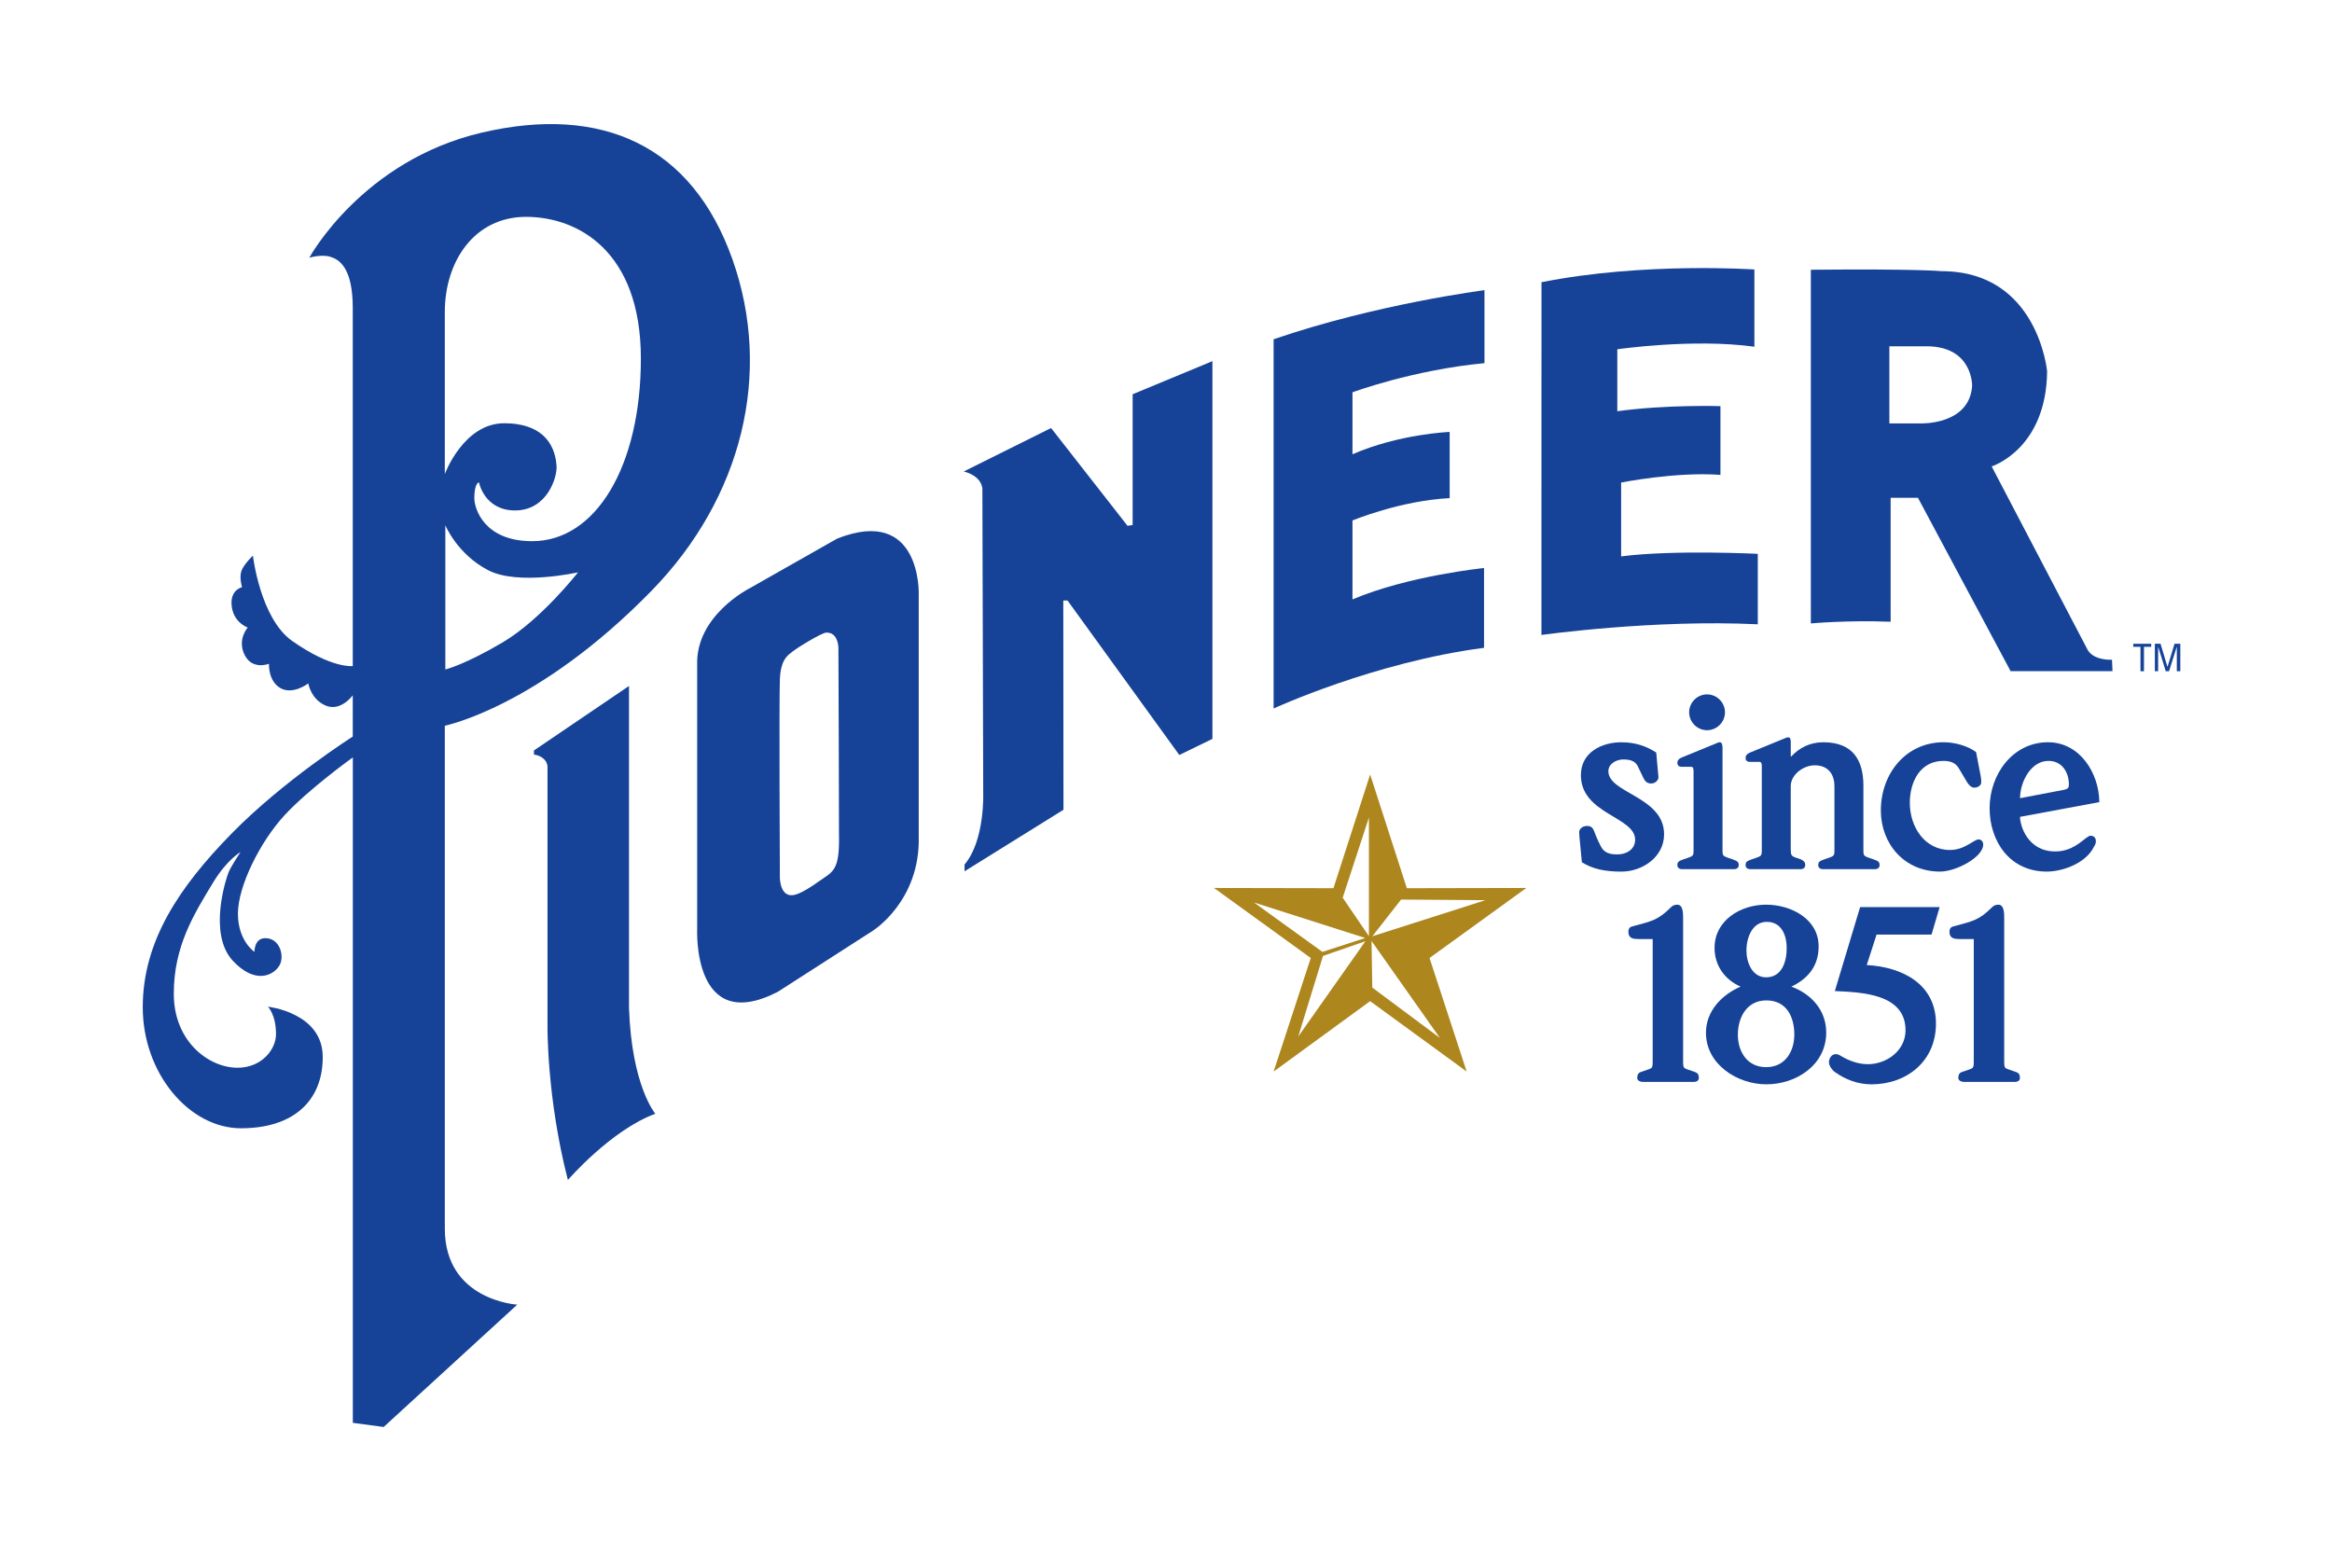 <?xml version="1.0" encoding="utf-8"?>
<!-- Generator: Adobe Illustrator 24.2.3, SVG Export Plug-In . SVG Version: 6.00 Build 0)  -->
<svg version="1.1" baseProfile="basic" id="Layer_1"
	 xmlns="http://www.w3.org/2000/svg" xmlns:xlink="http://www.w3.org/1999/xlink" x="0px" y="0px" width="342px" height="230px"
	 viewBox="0 0 342 230" xml:space="preserve">
<style type="text/css">
	.st0{fill:#164397;}
	.st1{fill:#AD861E;}
</style>
<g id="XMLID_25_">
	<path id="XMLID_26_" class="st0" d="M51.744,208.672v-97.593c0,0-6.459,4.626-10.024,8.494
		c-3.567,3.868-6.827,10.392-6.827,14.413c0,4.021,2.426,5.614,2.426,5.614
		s-0.058-2.01,1.593-2.01c2.147,0,2.846,2.646,2.078,3.983
		c-0.855,1.486-3.567,2.865-6.857-0.684c-3.641-3.925-0.987-12.061-0.606-12.972
		c0.378-0.91,1.744-2.958,1.744-2.958s-1.99,1.128-4.019,4.476
		c-2.807,4.628-5.766,9.331-5.766,16.309c0,6.98,5.111,10.848,9.357,10.848
		c3.567,0,5.634-2.72,5.634-4.92c0-2.883-1.184-4.03-1.184-4.03
		s8.039,0.853,8.039,7.378c0,6.522-4.398,10.45-11.984,10.45
		s-14.413-8.041-14.413-17.751c0-9.712,5.385-17.676,13.048-25.491
		c7.66-7.813,17.75-14.203,17.75-14.203v-6.055c0,0-1.744,2.428-3.945,1.518
		c-2.199-0.91-2.577-3.261-2.577-3.261s-2.276,1.744-4.096,0.682
		c-1.821-1.062-1.67-3.565-1.67-3.565s-2.429,0.986-3.567-1.29
		c-1.138-2.276,0.455-4.021,0.455-4.021s-2.048-0.683-2.35-3.11
		c-0.304-2.428,1.516-2.807,1.516-2.807s-0.455-1.442-0.077-2.428
		c0.381-0.987,1.67-2.2,1.67-2.2s1.064,9.219,5.766,12.517
		c5.84,4.096,8.875,3.678,8.875,3.678s0-46.536,0-52.529
		c0-5.993-2.048-7.131-3.337-7.509c-1.291-0.38-3.035,0.151-3.035,0.151
		s7.737-14.261,25.339-18.358c17.599-4.097,30.797,1.896,36.714,18.585
		c5.919,16.69,1.45,34.98-11.871,48.626
		c-16.645,17.053-30.307,19.782-30.307,19.782s0,68.216,0,73.755
		c0,10.543,10.621,11.149,10.621,11.149l-19.592,17.943L51.744,208.672z M73.959,62.072
		c5.015,0,7.435,2.523,7.663,6.297c0.101,1.667-1.393,6.466-6.048,6.492
		c-4.551,0.026-5.33-4.121-5.33-4.121s-0.683,0.056-0.683,2.332
		c0,1.441,1.365,6.296,8.494,6.296c9.333,0,15.932-10.999,15.932-26.779
		c0-15.778-9.256-20.785-16.842-20.785c-7.583,0-11.91,6.524-11.91,13.958
		c0,5.992,0,23.764,0,23.764S67.966,62.072,73.959,62.072z M65.312,77.036V98.185
		c0,0,2.846-0.683,8.42-3.982c5.637-3.335,11.038-10.264,11.038-10.264
		s-8.749,1.975-13.16-0.304C67.056,81.284,65.312,77.036,65.312,77.036z"/>
	<g id="XMLID_30_">
		<path id="XMLID_31_" class="st0" d="M78.305,110.062l13.941-9.46v47.178
			c0.373,11.455,3.86,15.563,3.86,15.563c-6.473,2.363-12.823,9.71-12.823,9.71
			c-3.112-12.077-2.988-22.534-2.988-22.534v-38.092
			c-0.091-1.197-1.308-1.701-1.985-1.755L78.305,110.062z"/>
		<path id="XMLID_32_" class="st0" d="M109.84,86.328l12.946-7.344
			c12.324-4.856,11.951,8.091,11.951,8.091v35.603
			c0.247,9.461-6.723,13.818-6.723,13.818l-13.944,8.962
			c-12.573,6.474-11.825-9.211-11.825-9.211V97.531
			C101.996,90.311,109.84,86.328,109.84,86.328z M114.372,128.653
			c0,0-0.036,3.426,2.517,2.48c1.004-0.372,2.111-1.097,3.158-1.842
			c2.111-1.5,3.12-1.482,2.994-7.03c0,0-0.058-26.487-0.082-27.21
			c-0.019-0.677-0.249-2.322-1.788-2.274c-0.666,0.02-4.42,2.307-5.026,2.847
			c-0.45,0.401-1.651,0.912-1.774,4.023
			C114.246,102.76,114.372,128.653,114.372,128.653z"/>
		<path id="XMLID_35_" class="st0" d="M141.333,69.149l12.812-6.375l11.213,14.342l0.748-0.124
			V57.82l11.702-4.854v55.396l-4.856,2.365l-16.393-22.656h-0.622l0.027,30.688
			l-14.509,9.022v-0.995c2.988-3.486,2.739-10.457,2.739-10.457l-0.123-44.691
			C143.823,69.647,141.333,69.149,141.333,69.149z"/>
		<path id="XMLID_36_" class="st0" d="M186.782,49.755c15.052-5.168,30.923-7.202,30.923-7.202
			v10.706c-10.52,0.995-19.359,4.276-19.359,4.276v9.087
			c6.849-2.987,14.254-3.279,14.254-3.279v9.71
			c-7.282,0.373-14.254,3.279-14.254,3.279v11.577
			c8.217-3.486,19.296-4.605,19.296-4.605v11.702
			c-16.181,2.116-30.86,8.902-30.86,8.902V49.755z"/>
		<path id="XMLID_37_" class="st0" d="M226.07,41.389c14.975-2.987,31.222-1.867,31.222-1.867
			v11.329c-8.963-1.245-20.105,0.373-20.105,0.373v9.087
			c7.219-0.995,15.126-0.747,15.126-0.747v10.084
			c-6.413-0.498-14.566,1.12-14.566,1.12v10.831
			c7.718-0.996,20.042-0.374,20.042-0.374v10.333
			c-15.249-0.746-31.729,1.562-31.729,1.562L226.07,41.389z"/>
		<path id="XMLID_38_" class="st0" d="M281.754,62.096c0,0,7.095,0.229,7.468-5.511
			c0,0,0.126-5.741-6.596-5.799h-5.541v11.31H281.754z M309.809,98.428h-14.945
			l-13.585-25.419h-4.008v18.175c-6.347-0.249-11.701,0.248-11.701,0.248V39.561
			c15.869-0.151,19.173,0.21,19.173,0.21c14.144,0,15.477,14.689,15.477,14.689
			c-0.123,11.453-8.132,13.942-8.132,13.942l14.081,26.916
			c0.91,1.594,3.564,1.441,3.564,1.441L309.809,98.428z"/>
	</g>
</g>
<path id="XMLID_78_" class="st1" d="M223.845,130.227l-17.522,0.035l-5.384-16.676l-5.382,16.676
	l-17.52-0.035l14.194,10.272l-5.446,16.653l14.153-10.325l14.158,10.325
	l-5.448-16.653L223.845,130.227z M183.909,132.361l16.309,5.205l-6.28,2.036
	L183.909,132.361z M190.394,152.016l3.633-11.823l6.216-2.156L190.394,152.016z
	 M200.76,137.3l-3.847-5.646l3.847-11.756V137.3z M205.473,131.929l12.368,0.09
	l-16.577,5.292L205.473,131.929z M211.172,152.225l-9.92-7.39l-0.11-6.832
	L211.172,152.225z"/>
<g id="XMLID_41_">
	<path id="XMLID_54_" class="st0" d="M315.486,94.414v0.447h-1.061v3.583h-0.513v-3.583h-1.061
		v-0.447H315.486z"/>
	<path id="XMLID_56_" class="st0" d="M316.501,98.444h-0.48v-4.03h0.831l1.016,3.382h0.011
		l1.027-3.382h0.848v4.03h-0.513v-3.583h-0.011l-1.128,3.583h-0.485l-1.105-3.583
		h-0.012V98.444z"/>
</g>
<g>
	<path class="st0" d="M231.629,122.679c0-0.216-0.036-0.433-0.036-0.648
		c0-0.323,0.324-0.899,1.188-0.899c0.612,0,0.864,0.359,1.044,0.863
		c0.216,0.612,0.864,2.124,1.224,2.556c0.54,0.648,1.332,0.756,2.16,0.756
		c1.296,0,2.592-0.72,2.592-2.159c0-3.384-7.955-3.744-7.955-9.466
		c0-3.384,3.096-4.823,5.939-4.823c2.052,0,3.672,0.575,5.111,1.512l0.288,3.203
		c0,0.108,0.036,0.252,0.036,0.433c0,0.359-0.396,0.899-1.08,0.899
		c-0.684,0-0.972-0.468-1.152-0.864l-0.792-1.655
		c-0.324-0.648-0.9-1.008-2.124-1.008c-1.008,0-2.196,0.611-2.196,1.728
		c0,3.239,8.171,3.708,8.171,9.25c0,3.348-3.204,5.472-6.263,5.472
		c-2.339,0-4.175-0.36-5.795-1.368L231.629,122.679z"/>
	<path class="st0" d="M248.37,113.284c0-0.539,0-0.827-0.396-0.827h-1.368
		c-0.396,0-0.612-0.217-0.612-0.576c0-0.54,0.468-0.72,0.828-0.864l4.823-1.979
		c0.18-0.072,0.36-0.18,0.576-0.18c0.36,0,0.396,0.54,0.396,0.827v15.118
		c0,0.612,0.072,0.756,0.828,1.008l0.648,0.217
		c0.72,0.252,0.9,0.396,0.9,0.863c0,0.433-0.396,0.576-0.576,0.576h-7.847
		c-0.18,0-0.576-0.144-0.576-0.576c0-0.468,0.18-0.611,0.9-0.863l0.648-0.217
		c0.756-0.252,0.828-0.396,0.828-1.008V113.284z M250.349,101.837
		c1.44,0,2.628,1.188,2.628,2.628c0,1.439-1.188,2.628-2.628,2.628
		s-2.627-1.188-2.627-2.628C247.722,103.025,248.909,101.837,250.349,101.837z"/>
	<path class="st0" d="M258.377,112.564c0-0.54,0-0.828-0.396-0.828h-1.368
		c-0.396,0-0.612-0.216-0.612-0.575c0-0.54,0.468-0.72,0.828-0.864l4.823-1.979
		c0.18-0.072,0.396-0.18,0.576-0.18c0.36,0,0.396,0.287,0.396,0.827v1.98
		h0.072c1.188-1.261,2.7-2.088,4.715-2.088c4.427,0,5.867,2.771,5.867,6.371
		v9.574c0,0.612,0.072,0.756,0.828,1.008l0.648,0.217
		c0.72,0.252,0.899,0.396,0.899,0.863c0,0.433-0.396,0.576-0.576,0.576h-7.847
		c-0.18,0-0.576-0.144-0.576-0.576c0-0.468,0.18-0.611,0.9-0.863l0.648-0.217
		c0.756-0.252,0.828-0.396,0.828-1.008v-9.501c0-1.8-0.972-3.061-2.879-3.061
		c-1.728,0-3.528,1.404-3.528,3.061v9.214c0,0.899,0.072,1.043,0.828,1.295
		l0.648,0.217c0.468,0.252,0.648,0.396,0.648,0.863
		c0,0.433-0.396,0.576-0.576,0.576h-7.595c-0.18,0-0.576-0.144-0.576-0.576
		c0-0.468,0.18-0.611,0.9-0.863l0.648-0.217
		c0.756-0.252,0.828-0.396,0.828-1.008V112.564z"/>
	<path class="st0" d="M290.487,113.86c0.072,0.324,0.072,0.612,0.072,0.9
		s-0.324,0.756-1.044,0.756c-0.648,0-1.116-0.937-1.368-1.368l-0.9-1.512
		c-0.504-0.828-1.332-1.044-2.232-1.044c-3.383,0-4.931,3.023-4.931,6.155
		c0,3.455,2.124,6.911,5.903,6.911c2.16,0,3.491-1.548,4.175-1.548
		c0.36,0,0.684,0.252,0.684,0.756c0,1.836-3.959,3.96-6.335,3.96
		c-5.219,0-8.675-4.068-8.675-8.963c0-5.363,3.635-10.006,9.215-10.006
		c1.583,0,3.492,0.504,4.751,1.439L290.487,113.86z"/>
	<path class="st0" d="M296.249,119.799c0,1.296,1.116,5.075,5.184,5.075
		c2.951,0,4.463-2.304,5.147-2.304c0.504,0,0.792,0.288,0.792,0.828
		c0,0.359-0.144,0.54-0.324,0.864c-1.26,2.447-4.68,3.563-6.875,3.563
		c-5.507,0-8.387-4.536-8.387-9.287c0-4.967,3.383-9.682,8.567-9.682
		c4.644,0,7.487,4.499,7.523,8.782L296.249,119.799z M302.656,115.839
		c0.72-0.144,0.756-0.396,0.756-0.827c0-1.548-0.864-3.42-2.988-3.42
		c-2.664,0-4.175,3.203-4.175,5.471L302.656,115.839z"/>
	<path class="st0" d="M242.375,137.717h-2.088c-0.72,0-1.476-0.072-1.476-1.044
		c0-0.576,0.288-0.756,0.648-0.828c2.772-0.756,3.672-0.863,5.615-2.808
		c0.144-0.144,0.432-0.359,0.9-0.359c0.864,0,0.864,1.26,0.864,2.016v21.093
		c0,0.72,0.108,0.864,0.504,1.008l1.26,0.433
		c0.396,0.144,0.54,0.396,0.54,0.863c0,0.433-0.396,0.576-0.684,0.576h-7.595
		c-0.288,0-0.756-0.18-0.756-0.576c0-0.468,0.18-0.756,0.504-0.863l1.26-0.433
		c0.396-0.144,0.504-0.288,0.504-1.008V137.717z"/>
	<path class="st0" d="M255.264,144.7c-2.34-1.044-3.815-3.096-3.815-5.688
		c0-4.067,3.852-6.335,7.559-6.335c3.6,0,7.703,2.052,7.703,6.119
		c0,2.844-1.512,4.715-3.996,5.903c2.952,1.079,5.111,3.491,5.111,6.73
		c0,4.752-4.392,7.596-8.783,7.596c-4.248,0-8.855-2.916-8.855-7.56
		C250.188,148.299,252.492,145.888,255.264,144.7z M259.007,156.506
		c2.808,0,4.139-2.304,4.139-4.787c0-2.556-1.116-5.003-4.103-5.003
		c-2.88,0-4.176,2.52-4.176,5.039C254.868,154.238,256.235,156.506,259.007,156.506z
		 M259.007,143.332c2.34,0,3.023-2.34,3.023-4.283
		c0-1.872-0.756-3.852-2.916-3.852c-2.088,0-2.988,2.231-2.988,4.211
		C256.127,141.208,256.992,143.332,259.007,143.332z"/>
	<path class="st0" d="M272.796,133.037h11.663l-1.188,4.031h-8.063l-1.44,4.464
		c5.255,0.288,10.151,2.808,10.151,8.603c0,5.472-4.248,8.892-9.467,8.892
		c-1.944,0-3.815-0.685-5.399-1.836c-0.36-0.252-0.828-0.9-0.828-1.404
		c0-0.54,0.36-1.188,1.008-1.188c0.216,0,0.432,0.072,0.792,0.288
		c1.008,0.611,2.448,1.188,3.888,1.188c2.808,0,5.543-2.016,5.543-4.967
		c0-5.364-6.407-5.58-10.367-5.76L272.796,133.037z"/>
	<path class="st0" d="M289.464,137.717h-2.088c-0.72,0-1.476-0.072-1.476-1.044
		c0-0.576,0.288-0.756,0.648-0.828c2.772-0.756,3.672-0.863,5.615-2.808
		c0.144-0.144,0.432-0.359,0.9-0.359c0.864,0,0.864,1.26,0.864,2.016v21.093
		c0,0.72,0.108,0.864,0.504,1.008l1.26,0.433
		c0.396,0.144,0.54,0.396,0.54,0.863c0,0.433-0.396,0.576-0.684,0.576h-7.595
		c-0.288,0-0.756-0.18-0.756-0.576c0-0.468,0.18-0.756,0.504-0.863l1.26-0.433
		c0.396-0.144,0.504-0.288,0.504-1.008V137.717z"/>
</g>
<g>
</g>
<g>
</g>
<g>
</g>
<g>
</g>
<g>
</g>
<g>
</g>
</svg>
